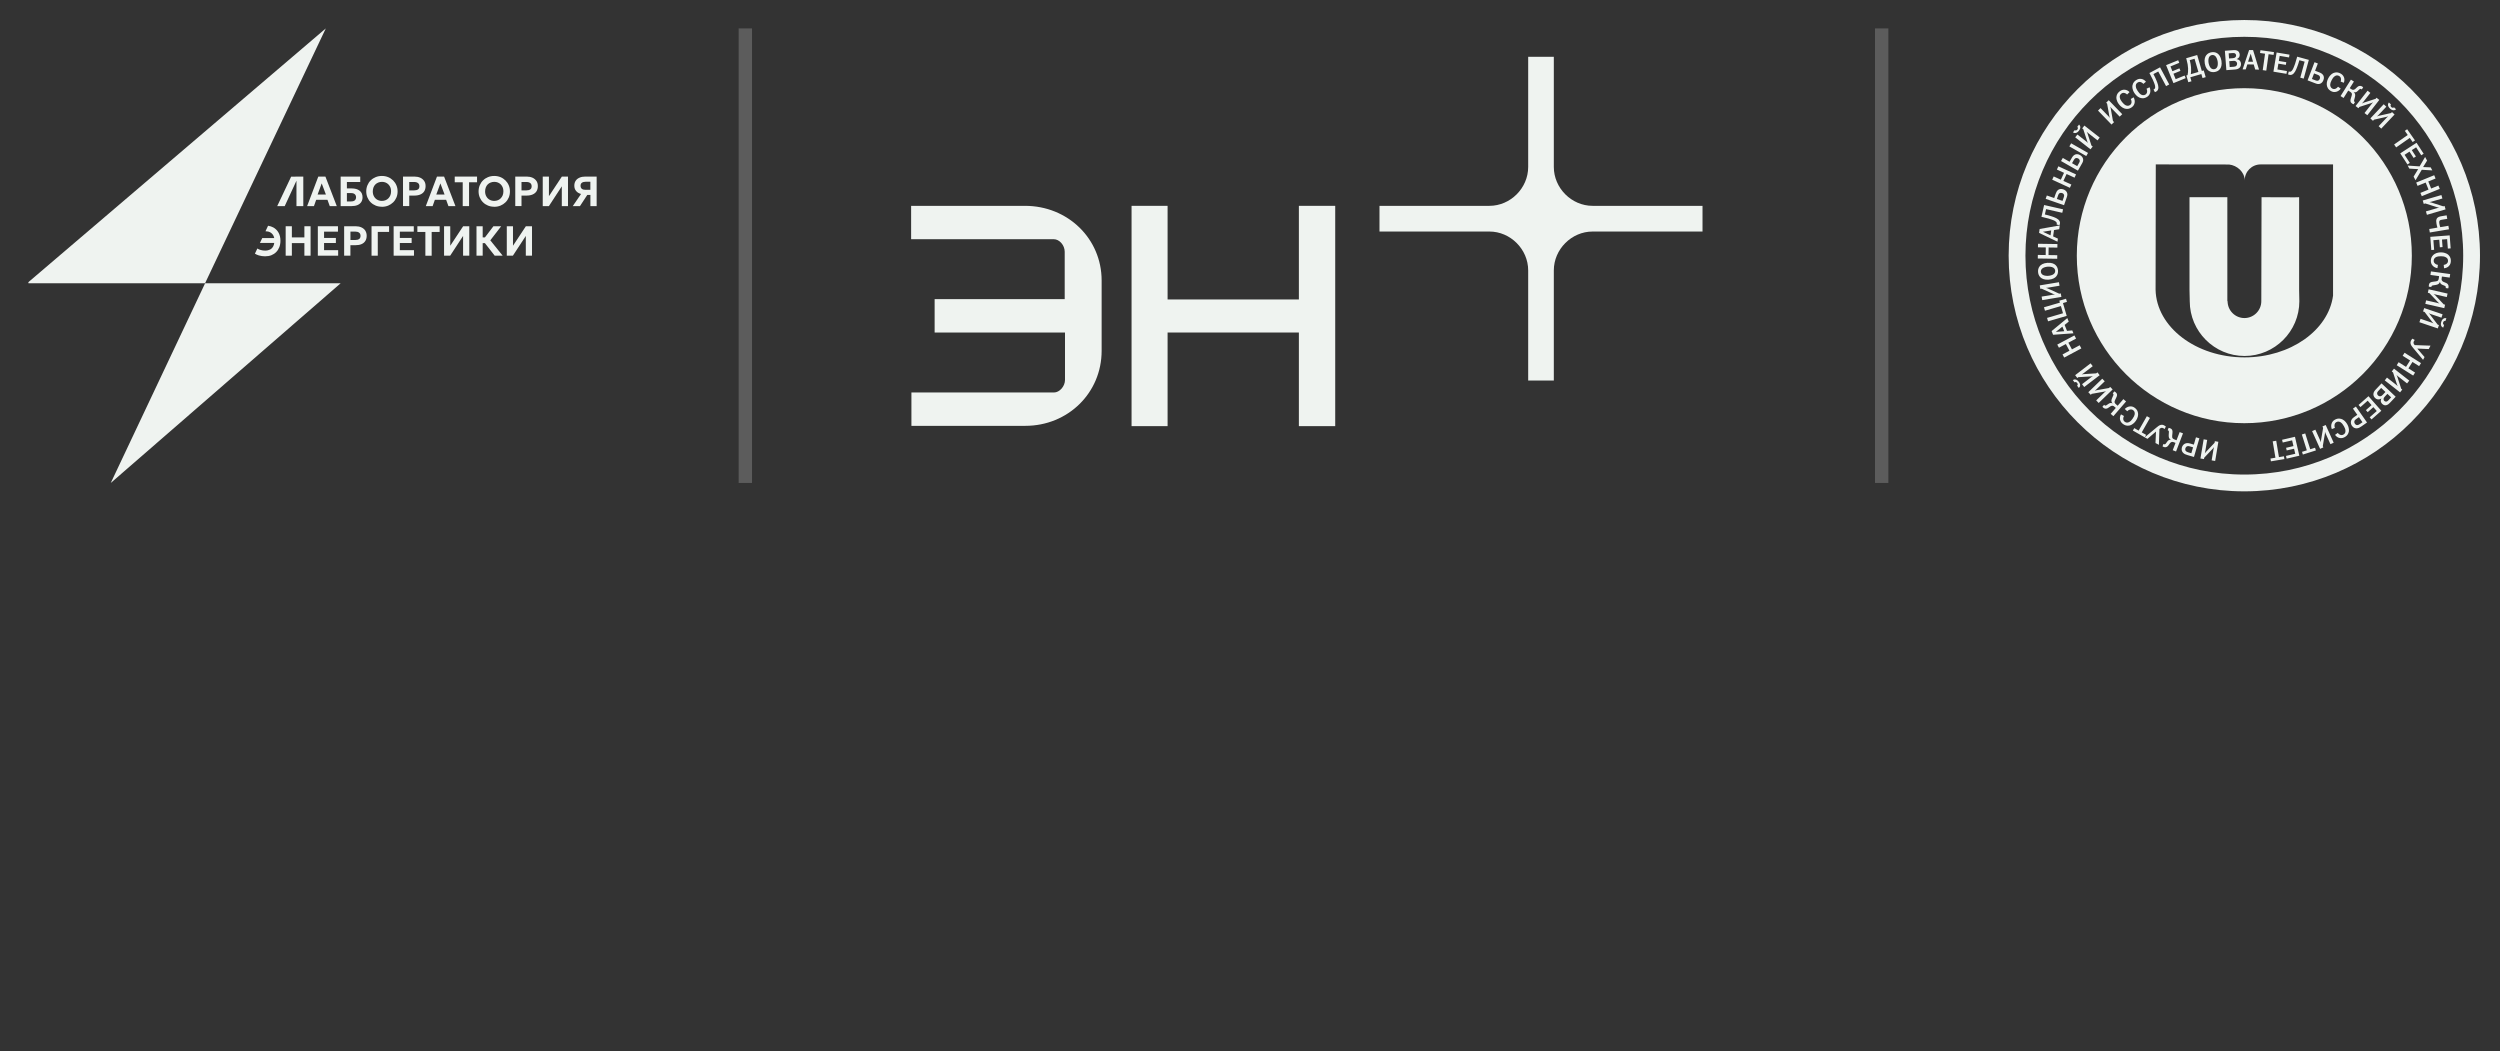 <?xml version="1.0" encoding="UTF-8"?> <svg xmlns="http://www.w3.org/2000/svg" width="176" height="74" viewBox="0 0 176 74" fill="none"><rect x="0" y="0" width="176" height="74" fill="#333333" stroke="none"/><path d="M112.119 14.491C110.636 14.491 109.389 13.241 109.389 11.755V4H107.584V11.755C107.584 13.241 106.337 14.491 104.854 14.491H97.116V16.3H104.854C106.337 16.3 107.584 17.549 107.584 19.036V26.79H109.389V19.036C109.389 17.549 110.636 16.3 112.119 16.3H119.857V14.491H112.119Z" fill="#EFF3F0"></path><path d="M72.139 14.491H64.143V16.839H74.181C74.589 16.839 74.955 17.27 74.955 17.722V21.061H65.798V23.409H74.976V26.747C74.976 27.2 74.589 27.631 74.202 27.631H64.164V29.979H72.182C75.191 29.979 77.555 27.652 77.555 24.701V19.747C77.555 16.796 75.17 14.491 72.16 14.491H72.139Z" fill="#EFF3F0"></path><path d="M91.441 14.491V21.082H82.198V14.491H79.662V30H82.198V23.409H91.441V30H93.999V14.491H91.441Z" fill="#EFF3F0"></path><g clip-path="url(#clip0_1984_98)"><path d="M21.622 14.51L22.408 12.431H22.909L23.709 14.51H23.215L23.053 14.064H22.26L22.102 14.51H21.622ZM22.363 13.694H22.943L22.648 12.911L22.36 13.694H22.363Z" fill="#EFF3F0"></path><path d="M23.982 14.51V12.431H25.361V12.815H24.421V13.265H24.757C24.991 13.265 25.176 13.316 25.313 13.422C25.451 13.529 25.523 13.683 25.523 13.889C25.523 14.019 25.492 14.133 25.43 14.225C25.368 14.318 25.282 14.39 25.166 14.438C25.052 14.486 24.915 14.51 24.754 14.51H23.978H23.982ZM24.421 14.181H24.716C24.829 14.181 24.919 14.156 24.977 14.105C25.035 14.054 25.066 13.982 25.066 13.889C25.066 13.796 25.035 13.724 24.977 13.673C24.919 13.621 24.836 13.594 24.733 13.594H24.421V14.181Z" fill="#EFF3F0"></path><path d="M26.886 14.555C26.728 14.555 26.581 14.528 26.447 14.473C26.313 14.418 26.196 14.343 26.097 14.243C25.997 14.144 25.922 14.03 25.867 13.9C25.812 13.77 25.784 13.626 25.784 13.471C25.784 13.317 25.812 13.173 25.867 13.043C25.922 12.912 25.997 12.796 26.097 12.7C26.196 12.6 26.313 12.525 26.447 12.47C26.581 12.415 26.728 12.387 26.886 12.387C27.044 12.387 27.192 12.415 27.326 12.47C27.459 12.525 27.576 12.604 27.676 12.703C27.775 12.803 27.854 12.916 27.909 13.05C27.964 13.18 27.991 13.32 27.991 13.475C27.991 13.629 27.964 13.77 27.909 13.904C27.854 14.034 27.775 14.151 27.676 14.247C27.576 14.343 27.459 14.421 27.326 14.476C27.192 14.531 27.044 14.559 26.886 14.559V14.555ZM26.886 14.144C26.979 14.144 27.065 14.127 27.14 14.096C27.219 14.065 27.288 14.02 27.346 13.959C27.404 13.897 27.449 13.828 27.483 13.746C27.514 13.664 27.531 13.571 27.531 13.471C27.531 13.334 27.504 13.218 27.446 13.118C27.391 13.019 27.312 12.94 27.216 12.885C27.119 12.83 27.01 12.803 26.886 12.803C26.794 12.803 26.711 12.82 26.632 12.851C26.553 12.881 26.485 12.926 26.426 12.984C26.368 13.043 26.323 13.115 26.292 13.197C26.262 13.279 26.244 13.372 26.244 13.475C26.244 13.612 26.272 13.729 26.33 13.828C26.385 13.928 26.464 14.007 26.56 14.061C26.656 14.116 26.766 14.144 26.89 14.144H26.886Z" fill="#EFF3F0"></path><path d="M28.372 14.51V12.431H29.178C29.329 12.431 29.467 12.459 29.584 12.51C29.7 12.562 29.793 12.64 29.861 12.74C29.93 12.839 29.961 12.959 29.961 13.1C29.961 13.241 29.93 13.364 29.868 13.464C29.807 13.563 29.714 13.639 29.597 13.69C29.48 13.742 29.336 13.769 29.168 13.769H28.811V14.506H28.372V14.51ZM28.811 13.402H29.161C29.275 13.402 29.364 13.378 29.429 13.333C29.494 13.289 29.525 13.213 29.525 13.114C29.525 13.014 29.491 12.935 29.426 12.887C29.36 12.839 29.275 12.812 29.165 12.812H28.811V13.405V13.402Z" fill="#EFF3F0"></path><path d="M29.977 14.51L30.763 12.431H31.264L32.063 14.51H31.569L31.408 14.064H30.615L30.457 14.51H29.977ZM30.718 13.694H31.298L31.003 12.911L30.715 13.694H30.718Z" fill="#EFF3F0"></path><path d="M32.575 14.51V12.832H32.013V12.431H33.584V12.832H33.022V14.51H32.579H32.575Z" fill="#EFF3F0"></path><path d="M34.794 14.555C34.636 14.555 34.489 14.528 34.355 14.473C34.221 14.418 34.104 14.343 34.005 14.243C33.905 14.144 33.83 14.03 33.775 13.9C33.72 13.77 33.692 13.626 33.692 13.471C33.692 13.317 33.72 13.173 33.775 13.043C33.83 12.912 33.905 12.796 34.005 12.7C34.104 12.6 34.221 12.525 34.355 12.47C34.489 12.415 34.636 12.387 34.794 12.387C34.952 12.387 35.099 12.415 35.233 12.47C35.367 12.525 35.484 12.604 35.583 12.703C35.683 12.803 35.762 12.916 35.817 13.05C35.872 13.18 35.899 13.32 35.899 13.475C35.899 13.629 35.872 13.77 35.817 13.904C35.762 14.034 35.683 14.151 35.583 14.247C35.484 14.343 35.367 14.421 35.233 14.476C35.099 14.531 34.952 14.559 34.794 14.559V14.555ZM34.794 14.144C34.887 14.144 34.972 14.127 35.048 14.096C35.127 14.065 35.196 14.02 35.254 13.959C35.312 13.897 35.357 13.828 35.391 13.746C35.422 13.664 35.439 13.571 35.439 13.471C35.439 13.334 35.412 13.218 35.353 13.118C35.298 13.019 35.22 12.94 35.123 12.885C35.027 12.83 34.917 12.803 34.794 12.803C34.701 12.803 34.619 12.82 34.54 12.851C34.461 12.881 34.392 12.926 34.334 12.984C34.276 13.043 34.231 13.115 34.2 13.197C34.169 13.279 34.152 13.372 34.152 13.475C34.152 13.612 34.18 13.729 34.238 13.828C34.293 13.928 34.372 14.007 34.468 14.061C34.564 14.116 34.674 14.144 34.797 14.144H34.794Z" fill="#EFF3F0"></path><path d="M36.275 14.51V12.431H37.082C37.233 12.431 37.37 12.459 37.487 12.51C37.603 12.562 37.696 12.64 37.765 12.74C37.833 12.839 37.864 12.959 37.864 13.1C37.864 13.241 37.833 13.364 37.772 13.464C37.71 13.563 37.617 13.639 37.5 13.69C37.384 13.742 37.239 13.769 37.071 13.769H36.714V14.506H36.275V14.51ZM36.714 13.402H37.064C37.178 13.402 37.267 13.378 37.332 13.333C37.397 13.289 37.428 13.213 37.428 13.114C37.428 13.014 37.394 12.935 37.329 12.887C37.264 12.839 37.178 12.812 37.068 12.812H36.714V13.405V13.402Z" fill="#EFF3F0"></path><path d="M38.209 14.51V12.431H38.645V13.81L39.555 12.431H39.987V14.51H39.551V13.117L38.642 14.51H38.209Z" fill="#EFF3F0"></path><path d="M40.322 14.51L40.905 13.656C40.758 13.615 40.641 13.546 40.559 13.447C40.476 13.347 40.432 13.223 40.432 13.076C40.432 12.939 40.463 12.822 40.528 12.726C40.59 12.63 40.682 12.558 40.799 12.507C40.916 12.455 41.053 12.431 41.207 12.431H42.004V14.51H41.564V13.721H41.345L40.83 14.51H40.325H40.322ZM41.221 13.364H41.561V12.795H41.231C41.118 12.795 41.032 12.819 40.967 12.863C40.902 12.908 40.871 12.98 40.871 13.076C40.871 13.172 40.902 13.244 40.96 13.292C41.019 13.34 41.104 13.364 41.218 13.364H41.221Z" fill="#EFF3F0"></path><path d="M21.352 14.511V12.433L20.497 12.436L19.516 14.511H20.044L20.871 12.721V14.511H21.352Z" fill="#EFF3F0"></path><path d="M21.429 15.928V16.713H20.547V15.928H20.111V18H20.547V17.115H21.429V18H21.865V15.928H21.429Z" fill="#EFF3F0"></path><path d="M22.814 17.612V17.108H23.645V16.751H22.814V16.308H23.793V15.928H22.375V18H23.806V17.612H22.818H22.814Z" fill="#EFF3F0"></path><path d="M25.718 16.236C25.652 16.137 25.556 16.058 25.44 16.007C25.32 15.952 25.186 15.928 25.035 15.928H24.228V18H24.668V17.262H25.024C25.193 17.262 25.333 17.238 25.45 17.187C25.57 17.135 25.659 17.06 25.721 16.96C25.783 16.861 25.814 16.741 25.814 16.597C25.814 16.453 25.779 16.336 25.714 16.236H25.718ZM25.282 16.826C25.217 16.875 25.131 16.895 25.017 16.895H24.671V16.305H25.021C25.131 16.305 25.217 16.329 25.282 16.381C25.347 16.428 25.381 16.504 25.381 16.604C25.381 16.703 25.351 16.778 25.285 16.826H25.282Z" fill="#EFF3F0"></path><path d="M26.156 15.928V18H26.595V16.326H27.391V15.925H26.156V15.928Z" fill="#EFF3F0"></path><path d="M28.148 17.612V17.108H28.979V16.751H28.148V16.308H29.13V15.928H27.712V18H29.144V17.612H28.152H28.148Z" fill="#EFF3F0"></path><path d="M29.383 15.928V16.329H29.946V18.003H30.389V16.329H30.951V15.928H29.383Z" fill="#EFF3F0"></path><path d="M32.605 15.928L31.698 17.3V15.928H31.262V18H31.692L32.601 16.61V18H33.037V15.928H32.605Z" fill="#EFF3F0"></path><path d="M35.389 18H34.826L34.136 17.115H33.981V18H33.545V15.928H33.981V16.713H34.139L34.736 15.928H35.282L34.517 16.919L35.389 18Z" fill="#EFF3F0"></path><path d="M37.02 15.928L36.114 17.3V15.928H35.678V18H36.107L37.017 16.61V18H37.453V15.928H37.02Z" fill="#EFF3F0"></path><path d="M18.302 17.094V17.101H19.308C19.294 17.19 19.274 17.269 19.239 17.334C19.184 17.437 19.112 17.516 19.013 17.567C18.917 17.615 18.8 17.643 18.666 17.643C18.56 17.643 18.453 17.629 18.35 17.598C18.268 17.578 18.189 17.54 18.117 17.495L17.945 17.859C18.028 17.907 18.12 17.951 18.223 17.982C18.367 18.023 18.508 18.044 18.659 18.044C18.82 18.044 18.972 18.02 19.102 17.969C19.232 17.917 19.349 17.842 19.442 17.746C19.538 17.65 19.613 17.533 19.665 17.399C19.716 17.265 19.744 17.114 19.744 16.946C19.744 16.734 19.699 16.545 19.613 16.387C19.524 16.226 19.401 16.102 19.243 16.013C19.133 15.952 19.009 15.914 18.872 15.893L18.69 16.281C18.817 16.281 18.93 16.305 19.023 16.356C19.116 16.408 19.191 16.483 19.243 16.579C19.27 16.631 19.291 16.689 19.305 16.758H18.464L18.306 17.09L18.302 17.094Z" fill="#EFF3F0"></path><path d="M14.437 19.94L22.936 2L1.909 19.94H14.437Z" fill="#EFF3F0"></path><path d="M14.438 19.944H23.98L7.797 34.001L14.438 19.944Z" fill="#EFF3F0"></path></g><line x1="52.471" y1="2" x2="52.471" y2="34" stroke="white" stroke-opacity="0.2" stroke-width="0.941"></line><line x1="132.471" y1="2" x2="132.471" y2="34" stroke="white" stroke-opacity="0.2" stroke-width="0.941"></line><path d="M158 34C166.837 34 174 26.837 174 18C174 9.163 166.837 2 158 2C149.163 2 142 9.163 142 18C142 26.837 149.163 34 158 34Z" stroke="#EFF3F0" stroke-width="1.182" stroke-miterlimit="22.926"></path><path d="M155.948 32.451L156.173 31.102L155.925 31.06L155.907 31.172L155.288 31.827C155.266 31.852 155.245 31.881 155.217 31.924C155.232 31.87 155.246 31.802 155.252 31.767L155.385 30.97L155.137 30.929L154.911 32.278L155.159 32.319L155.175 32.225L155.796 31.568C155.816 31.545 155.85 31.5 155.865 31.471C155.851 31.521 155.837 31.589 155.832 31.617L155.7 32.41L155.948 32.451ZM154.455 32.17L154.837 30.857L154.596 30.787L154.447 31.3L154.171 31.22C153.844 31.124 153.661 31.31 153.606 31.498C153.557 31.668 153.615 31.789 153.674 31.858C153.761 31.964 153.886 32.005 153.999 32.038L154.455 32.17ZM154.391 31.491L154.27 31.909L154.036 31.841C153.961 31.819 153.899 31.782 153.868 31.734C153.836 31.685 153.833 31.618 153.848 31.566C153.864 31.51 153.906 31.452 153.959 31.426C154.037 31.386 154.113 31.411 154.167 31.426L154.391 31.491ZM153.157 31.179L152.96 31.695L153.194 31.785L153.683 30.507L153.448 30.418L153.228 30.993L153.088 30.94C152.96 30.89 152.928 30.84 152.921 30.765C152.915 30.707 152.925 30.642 152.938 30.517C152.949 30.423 152.949 30.355 152.934 30.304C152.905 30.203 152.825 30.166 152.773 30.146C152.733 30.131 152.7 30.123 152.67 30.12L152.605 30.289C152.608 30.291 152.615 30.291 152.619 30.293C152.691 30.32 152.693 30.366 152.691 30.404C152.687 30.515 152.682 30.552 152.679 30.591C152.673 30.674 152.677 30.725 152.684 30.764C152.697 30.831 152.726 30.904 152.828 30.957L152.825 30.963C152.784 30.956 152.715 30.955 152.648 31.008C152.581 31.06 152.556 31.127 152.472 31.229C152.417 31.296 152.384 31.285 152.328 31.264L152.306 31.255L152.242 31.423C152.266 31.439 152.287 31.451 152.313 31.461C152.371 31.483 152.42 31.493 152.481 31.48C152.539 31.468 152.584 31.439 152.624 31.394C152.679 31.336 152.687 31.303 152.762 31.208C152.799 31.162 152.835 31.127 152.894 31.113C152.946 31.101 152.98 31.112 153.027 31.13L153.157 31.179ZM151.986 31.315L152.024 30.202C152.055 30.171 152.11 30.13 152.16 30.12C152.196 30.112 152.247 30.116 152.309 30.149C152.336 30.163 152.364 30.186 152.386 30.205L152.478 30.028C152.444 29.999 152.412 29.978 152.368 29.955C152.282 29.909 152.205 29.885 152.094 29.919C151.997 29.949 151.91 30.021 151.815 30.099L150.986 30.79L151.184 30.894L151.779 30.382L151.781 30.383L151.746 31.189L151.986 31.315ZM150.988 30.788L151.087 30.614L150.778 30.439L151.357 29.423L151.139 29.299L150.56 30.314L150.252 30.138L150.153 30.311L150.988 30.788ZM149.317 29.172C149.242 29.298 149.231 29.432 149.25 29.536C149.281 29.696 149.382 29.795 149.47 29.857C149.558 29.919 149.705 30.001 149.908 29.959C149.976 29.946 150.174 29.891 150.356 29.634C150.403 29.567 150.513 29.398 150.523 29.2C150.532 29.04 150.483 28.849 150.276 28.703C150.175 28.632 150.057 28.589 149.903 28.617C149.794 28.636 149.677 28.694 149.585 28.793L149.757 28.951C149.813 28.888 149.884 28.851 149.947 28.834C150.03 28.812 150.106 28.827 150.171 28.873C150.29 28.957 150.296 29.086 150.28 29.177C150.268 29.247 150.233 29.337 150.134 29.477C150.068 29.572 149.995 29.657 149.898 29.708C149.787 29.768 149.689 29.768 149.59 29.698C149.507 29.639 149.473 29.566 149.476 29.461C149.478 29.404 149.495 29.342 149.527 29.287L149.317 29.172ZM148.953 28.716L148.593 29.134L148.783 29.299L149.676 28.262L149.486 28.098L149.083 28.565L148.97 28.467C148.866 28.378 148.853 28.319 148.872 28.246C148.886 28.189 148.917 28.132 148.972 28.019C149.014 27.934 149.037 27.87 149.04 27.817C149.047 27.712 148.984 27.651 148.942 27.614C148.91 27.587 148.882 27.568 148.854 27.554L148.736 27.692C148.739 27.694 148.744 27.697 148.747 27.699C148.806 27.75 148.793 27.793 148.778 27.828C148.736 27.932 148.719 27.964 148.703 28.001C148.669 28.077 148.656 28.126 148.649 28.165C148.639 28.232 148.642 28.311 148.719 28.395L148.715 28.4C148.678 28.379 148.614 28.355 148.532 28.383C148.452 28.408 148.406 28.463 148.292 28.53C148.217 28.574 148.19 28.554 148.145 28.515L148.127 28.499L148.01 28.635C148.027 28.658 148.042 28.676 148.064 28.695C148.11 28.735 148.153 28.761 148.215 28.77C148.273 28.778 148.326 28.765 148.379 28.738C148.45 28.701 148.469 28.673 148.572 28.609C148.622 28.578 148.669 28.558 148.728 28.564C148.781 28.57 148.81 28.592 148.847 28.625L148.953 28.716ZM147.747 28.369L148.73 27.418L148.555 27.237L148.474 27.316L147.587 27.475C147.554 27.481 147.52 27.492 147.472 27.511C147.516 27.476 147.568 27.429 147.594 27.404L148.174 26.843L147.999 26.662L147.016 27.613L147.191 27.794L147.26 27.727L148.149 27.569C148.179 27.562 148.233 27.546 148.263 27.531C148.221 27.563 148.17 27.61 148.15 27.629L147.572 28.188L147.747 28.369ZM146.729 27.246L147.816 26.415L147.663 26.215L147.573 26.284L146.673 26.34C146.64 26.342 146.605 26.349 146.555 26.362C146.603 26.333 146.66 26.292 146.688 26.27L147.33 25.78L147.177 25.58L146.091 26.412L146.243 26.611L146.319 26.553L147.221 26.498C147.252 26.495 147.307 26.485 147.338 26.474C147.294 26.5 147.237 26.541 147.215 26.558L146.577 27.047L146.729 27.246ZM146.352 27.314C146.459 27.217 146.486 27.063 146.345 26.878C146.203 26.693 146.047 26.679 145.925 26.757L146.049 26.918C146.137 26.856 146.209 26.931 146.234 26.963C146.258 26.994 146.311 27.084 146.228 27.152L146.352 27.314ZM144.831 24.259L144.95 24.48L145.437 24.22L145.689 24.691L145.202 24.952L145.32 25.173L146.527 24.528L146.408 24.306L145.865 24.597L145.613 24.126L146.156 23.835L146.037 23.614L144.831 24.259ZM144.433 23.308L144.537 23.568L145.969 23.465L145.887 23.261L145.518 23.293L145.35 22.875L145.639 22.641L145.54 22.393L144.433 23.308ZM145.192 22.994L145.321 23.318L144.731 23.365L145.192 22.994ZM144.183 22.621L145.496 22.238L145.233 21.335L145.513 21.253L145.448 21.031L144.977 21.168L145.017 21.306L143.895 21.633L143.966 21.874L145.088 21.547L145.235 22.053L144.113 22.38L144.183 22.621ZM143.773 21.129L145.122 20.904L145.08 20.656L144.968 20.675L144.148 20.302C144.117 20.289 144.083 20.279 144.033 20.267C144.089 20.263 144.158 20.254 144.194 20.248L144.99 20.115L144.949 19.867L143.599 20.092L143.641 20.34L143.735 20.325L144.558 20.699C144.586 20.71 144.64 20.727 144.673 20.732C144.62 20.735 144.551 20.744 144.524 20.749L143.731 20.881L143.773 21.129ZM143.48 19.149C143.488 19.266 143.526 19.418 143.657 19.536C143.751 19.62 143.924 19.711 144.226 19.688C144.529 19.666 144.686 19.55 144.766 19.451C144.878 19.315 144.892 19.16 144.883 19.043C144.874 18.925 144.837 18.774 144.706 18.656C144.612 18.571 144.439 18.48 144.137 18.503C143.834 18.526 143.677 18.642 143.597 18.74C143.485 18.877 143.471 19.032 143.48 19.149ZM143.678 19.134C143.673 19.068 143.688 18.971 143.786 18.894C143.882 18.819 144.042 18.782 144.157 18.774C144.272 18.765 144.435 18.777 144.542 18.837C144.65 18.898 144.68 18.992 144.685 19.058C144.689 19.123 144.675 19.22 144.577 19.298C144.48 19.373 144.321 19.409 144.206 19.418C144.091 19.427 143.928 19.415 143.821 19.355C143.713 19.294 143.683 19.2 143.678 19.134ZM143.475 17.161L143.472 17.412L144.024 17.42L144.016 17.955L143.464 17.947L143.46 18.198L144.828 18.218L144.832 17.966L144.216 17.957L144.223 17.423L144.839 17.432L144.843 17.181L143.475 17.161ZM143.59 16.12L143.552 16.396L144.847 17.016L144.877 16.799L144.54 16.644L144.602 16.197L144.969 16.137L145.005 15.872L143.59 16.12ZM144.405 16.222L144.358 16.568L143.821 16.317L144.405 16.222ZM143.717 15.264L143.797 15.282C144.213 15.376 144.322 15.417 144.449 15.463C144.589 15.513 144.768 15.578 144.797 15.705C144.802 15.729 144.8 15.755 144.794 15.778C144.792 15.788 144.788 15.797 144.784 15.806L144.986 15.852C145.002 15.829 145.008 15.808 145.016 15.775C145.028 15.721 145.037 15.637 144.98 15.544C144.887 15.39 144.657 15.303 144.434 15.23C144.286 15.18 144.188 15.152 143.959 15.098L144.044 14.723L145.184 14.981L145.239 14.736L143.905 14.433L143.717 15.264ZM144.015 13.999L145.308 14.446L145.503 13.881C145.542 13.769 145.569 13.659 145.505 13.533C145.464 13.451 145.381 13.374 145.253 13.33C145.091 13.274 144.975 13.316 144.91 13.357C144.799 13.428 144.75 13.553 144.715 13.652L144.615 13.941L144.097 13.762L144.015 13.999ZM144.804 14.006L144.892 13.752C144.907 13.706 144.935 13.632 145.005 13.594C145.05 13.57 145.113 13.569 145.181 13.592C145.238 13.611 145.28 13.654 145.299 13.696C145.33 13.766 145.306 13.84 145.294 13.876L145.201 14.143L144.804 14.006ZM144.91 11.708L144.805 11.936L145.307 12.167L145.083 12.652L144.581 12.421L144.476 12.65L145.719 13.222L145.824 12.993L145.264 12.736L145.488 12.25L146.048 12.508L146.153 12.28L144.91 11.708ZM145.097 11.336L146.286 12.014L146.577 11.503C146.635 11.401 146.683 11.297 146.643 11.162C146.617 11.074 146.55 10.982 146.432 10.915C146.283 10.83 146.162 10.851 146.09 10.879C145.968 10.928 145.897 11.041 145.844 11.133L145.698 11.39L145.222 11.118L145.097 11.336ZM145.871 11.488L146 11.263C146.023 11.222 146.065 11.153 146.14 11.13C146.188 11.114 146.251 11.124 146.314 11.16C146.366 11.189 146.399 11.239 146.41 11.284C146.428 11.358 146.391 11.427 146.372 11.46L146.237 11.697L145.871 11.488ZM145.808 10.089L145.684 10.307L146.872 10.985L146.997 10.767L145.808 10.089ZM146.094 9.668L147.172 10.512L147.327 10.314L147.237 10.244L146.958 9.387C146.947 9.356 146.932 9.324 146.906 9.278C146.947 9.317 147 9.362 147.029 9.384L147.665 9.882L147.819 9.684L146.742 8.841L146.587 9.039L146.663 9.098L146.942 9.957C146.953 9.986 146.976 10.037 146.995 10.064C146.958 10.028 146.904 9.983 146.882 9.966L146.249 9.471L146.094 9.668ZM145.934 9.32C146.055 9.399 146.211 9.387 146.355 9.204C146.498 9.02 146.472 8.865 146.367 8.767L146.241 8.928C146.324 8.997 146.269 9.086 146.245 9.118C146.22 9.149 146.147 9.223 146.059 9.16L145.934 9.32ZM147.7 7.786L148.651 8.769L148.831 8.595L148.752 8.513L148.594 7.626C148.587 7.593 148.576 7.559 148.557 7.511C148.592 7.555 148.639 7.607 148.664 7.633L149.226 8.213L149.406 8.039L148.455 7.055L148.274 7.23L148.341 7.299L148.5 8.189C148.506 8.218 148.522 8.272 148.537 8.302C148.506 8.261 148.459 8.209 148.439 8.189L147.88 7.611L147.7 7.786ZM149.919 6.485C149.82 6.378 149.695 6.328 149.59 6.317C149.427 6.3 149.304 6.369 149.219 6.435C149.134 6.502 149.013 6.619 148.995 6.826C148.988 6.894 148.985 7.1 149.179 7.348C149.229 7.412 149.36 7.566 149.546 7.633C149.697 7.687 149.894 7.695 150.093 7.539C150.19 7.463 150.265 7.361 150.283 7.206C150.296 7.096 150.274 6.967 150.205 6.851L150.005 6.97C150.048 7.042 150.064 7.121 150.062 7.186C150.059 7.272 150.023 7.34 149.961 7.389C149.846 7.479 149.721 7.448 149.638 7.407C149.575 7.375 149.498 7.316 149.392 7.181C149.321 7.09 149.26 6.996 149.239 6.888C149.213 6.764 149.241 6.671 149.337 6.596C149.417 6.533 149.497 6.522 149.596 6.555C149.651 6.573 149.705 6.607 149.749 6.653L149.919 6.485ZM151.075 5.754C150.986 5.638 150.866 5.578 150.763 5.557C150.602 5.526 150.473 5.584 150.383 5.643C150.292 5.701 150.162 5.807 150.126 6.012C150.113 6.08 150.091 6.284 150.262 6.548C150.307 6.617 150.423 6.781 150.603 6.864C150.749 6.931 150.944 6.957 151.156 6.819C151.26 6.751 151.343 6.657 151.375 6.503C151.397 6.396 151.386 6.265 151.329 6.143L151.118 6.244C151.156 6.32 151.165 6.4 151.157 6.464C151.146 6.55 151.104 6.615 151.038 6.658C150.915 6.737 150.793 6.696 150.714 6.647C150.654 6.61 150.583 6.544 150.49 6.4C150.427 6.303 150.374 6.204 150.363 6.095C150.348 5.97 150.384 5.879 150.486 5.813C150.572 5.758 150.652 5.753 150.748 5.795C150.801 5.818 150.852 5.856 150.892 5.906L151.075 5.754ZM151.317 5.141L151.356 5.213C151.557 5.589 151.597 5.699 151.646 5.824C151.7 5.963 151.768 6.141 151.691 6.246C151.676 6.265 151.655 6.281 151.634 6.292C151.625 6.297 151.616 6.3 151.606 6.302L151.704 6.485C151.731 6.482 151.752 6.473 151.782 6.457C151.831 6.431 151.9 6.383 151.933 6.279C151.988 6.107 151.903 5.877 151.812 5.661C151.753 5.516 151.71 5.424 151.601 5.215L151.94 5.034L152.492 6.064L152.713 5.945L152.068 4.739L151.317 5.141ZM152.493 4.587L153.01 5.854L153.872 5.502L153.797 5.317L153.167 5.574L153.01 5.19L153.503 4.989L153.431 4.812L152.938 5.013L152.801 4.677L153.42 4.424L153.344 4.24L152.493 4.587ZM153.906 4.1L153.932 4.188C154.072 4.67 154.061 5.022 154.005 5.288L153.919 5.313L154.057 5.788L154.279 5.723L154.197 5.44L154.976 5.213L155.058 5.496L155.281 5.432L155.142 4.957L155.008 4.996L154.682 3.874L153.906 4.1ZM154.157 4.234L154.496 4.136L154.767 5.066L154.229 5.223C154.292 4.891 154.233 4.536 154.181 4.329L154.157 4.234ZM155.687 3.68C155.571 3.699 155.424 3.75 155.318 3.891C155.242 3.992 155.167 4.173 155.217 4.472C155.267 4.771 155.396 4.917 155.501 4.988C155.647 5.087 155.803 5.088 155.919 5.068C156.035 5.049 156.182 4.998 156.288 4.857C156.364 4.755 156.439 4.575 156.389 4.276C156.339 3.977 156.21 3.831 156.105 3.759C155.959 3.66 155.803 3.66 155.687 3.68ZM155.72 3.876C155.785 3.865 155.883 3.871 155.969 3.962C156.052 4.051 156.102 4.207 156.122 4.321C156.141 4.435 156.144 4.598 156.093 4.709C156.042 4.823 155.951 4.861 155.886 4.871C155.821 4.882 155.723 4.876 155.637 4.786C155.554 4.696 155.503 4.541 155.484 4.427C155.465 4.313 155.462 4.15 155.512 4.038C155.564 3.925 155.655 3.887 155.72 3.876ZM156.632 3.575L156.736 4.939L157.332 4.894C157.418 4.887 157.56 4.872 157.663 4.773C157.724 4.712 157.775 4.614 157.765 4.483C157.755 4.35 157.693 4.27 157.625 4.223C157.581 4.193 157.523 4.171 157.463 4.164L157.462 4.16C157.517 4.138 157.572 4.1 157.603 4.065C157.649 4.014 157.681 3.931 157.674 3.834C157.663 3.699 157.598 3.624 157.535 3.584C157.432 3.518 157.292 3.525 157.215 3.531L156.632 3.575ZM156.898 3.755L157.164 3.735C157.216 3.731 157.29 3.729 157.344 3.761C157.39 3.787 157.415 3.829 157.42 3.889C157.425 3.959 157.397 4.003 157.37 4.029C157.318 4.081 157.241 4.093 157.176 4.098L156.925 4.117L156.898 3.755ZM156.94 4.307L157.212 4.287C157.288 4.281 157.355 4.278 157.424 4.337C157.454 4.362 157.487 4.408 157.492 4.476C157.497 4.539 157.472 4.599 157.435 4.636C157.39 4.677 157.317 4.695 157.259 4.699L156.971 4.721L156.94 4.307ZM158.616 3.526L158.337 3.522L157.88 4.883L158.1 4.887L158.213 4.533L158.663 4.54L158.768 4.896L159.035 4.9L158.616 3.526ZM158.614 4.348L158.265 4.343L158.449 3.779L158.614 4.348ZM159.135 3.534L159.108 3.731L159.459 3.781L159.297 4.938L159.546 4.973L159.708 3.816L160.06 3.865L160.087 3.667L159.135 3.534ZM160.274 3.696L160.049 5.045L160.967 5.198L161 5.001L160.33 4.889L160.398 4.48L160.923 4.568L160.955 4.379L160.429 4.292L160.489 3.934L161.148 4.044L161.181 3.847L160.274 3.696ZM161.721 3.99L161.699 4.069C161.586 4.481 161.541 4.588 161.49 4.713C161.434 4.851 161.361 5.027 161.232 5.05C161.209 5.054 161.183 5.051 161.159 5.044C161.15 5.042 161.141 5.037 161.132 5.033L161.077 5.233C161.099 5.249 161.12 5.257 161.153 5.266C161.206 5.28 161.29 5.293 161.385 5.24C161.543 5.153 161.64 4.928 161.723 4.708C161.779 4.563 161.812 4.466 161.876 4.24L162.247 4.341L161.939 5.468L162.181 5.535L162.542 4.215L161.721 3.99ZM162.942 4.379L162.454 5.657L163.012 5.871C163.122 5.913 163.232 5.944 163.36 5.884C163.443 5.845 163.523 5.765 163.571 5.638C163.632 5.478 163.594 5.361 163.555 5.295C163.487 5.181 163.365 5.128 163.266 5.09L162.981 4.981L163.177 4.469L162.942 4.379ZM162.91 5.168L163.161 5.264C163.206 5.281 163.28 5.311 163.314 5.382C163.338 5.427 163.337 5.491 163.311 5.558C163.29 5.614 163.246 5.655 163.203 5.673C163.133 5.701 163.059 5.675 163.024 5.662L162.759 5.561L162.91 5.168ZM165.004 5.827C165.061 5.693 165.054 5.559 165.021 5.458C164.97 5.303 164.857 5.219 164.761 5.169C164.666 5.119 164.509 5.057 164.313 5.125C164.248 5.147 164.059 5.228 163.913 5.507C163.875 5.58 163.788 5.762 163.804 5.959C163.817 6.119 163.89 6.302 164.114 6.419C164.224 6.477 164.347 6.503 164.496 6.455C164.601 6.422 164.71 6.349 164.788 6.239L164.597 6.105C164.549 6.174 164.484 6.221 164.424 6.246C164.344 6.278 164.267 6.274 164.196 6.237C164.067 6.169 164.044 6.042 164.048 5.95C164.051 5.879 164.073 5.785 164.153 5.633C164.206 5.531 164.267 5.437 164.357 5.373C164.459 5.299 164.556 5.286 164.663 5.343C164.753 5.39 164.797 5.458 164.807 5.562C164.813 5.619 164.805 5.683 164.78 5.742L165.004 5.827ZM165.422 6.208L165.716 5.74L165.504 5.606L164.775 6.764L164.988 6.898L165.316 6.376L165.443 6.456C165.559 6.529 165.581 6.585 165.573 6.661C165.568 6.718 165.545 6.78 165.508 6.9C165.479 6.99 165.465 7.057 165.47 7.109C165.479 7.214 165.55 7.266 165.598 7.296C165.633 7.318 165.664 7.333 165.694 7.342L165.79 7.188C165.787 7.186 165.781 7.184 165.777 7.182C165.712 7.141 165.719 7.096 165.728 7.059C165.753 6.951 165.766 6.916 165.776 6.878C165.798 6.797 165.804 6.747 165.805 6.707C165.806 6.639 165.791 6.562 165.702 6.489L165.705 6.484C165.745 6.5 165.812 6.514 165.888 6.475C165.963 6.437 166.002 6.376 166.104 6.292C166.171 6.238 166.201 6.254 166.252 6.286L166.272 6.299L166.367 6.147C166.347 6.127 166.329 6.111 166.305 6.096C166.253 6.063 166.206 6.043 166.144 6.045C166.085 6.045 166.035 6.065 165.987 6.101C165.922 6.147 165.907 6.178 165.815 6.257C165.77 6.295 165.727 6.322 165.667 6.324C165.614 6.326 165.583 6.308 165.54 6.282L165.422 6.208ZM166.676 6.386L165.833 7.464L166.031 7.619L166.101 7.529L166.957 7.25C166.989 7.239 167.021 7.224 167.066 7.198C167.027 7.239 166.982 7.292 166.96 7.321L166.462 7.957L166.66 8.111L167.503 7.034L167.306 6.879L167.247 6.955L166.387 7.234C166.359 7.245 166.308 7.268 166.28 7.287C166.317 7.25 166.361 7.196 166.378 7.174L166.874 6.541L166.676 6.386ZM167.814 7.339L166.875 8.334L167.057 8.506L167.135 8.423L168.014 8.225C168.046 8.217 168.08 8.205 168.127 8.184C168.085 8.22 168.035 8.269 168.011 8.296L167.456 8.883L167.639 9.055L168.578 8.061L168.395 7.888L168.33 7.958L167.448 8.156C167.419 8.164 167.365 8.183 167.336 8.199C167.376 8.165 167.426 8.116 167.445 8.096L167.997 7.512L167.814 7.339ZM168.176 7.212C168.086 7.324 168.083 7.481 168.253 7.641C168.422 7.801 168.579 7.79 168.686 7.694L168.538 7.554C168.461 7.63 168.378 7.567 168.349 7.54C168.32 7.512 168.253 7.432 168.324 7.351L168.176 7.212ZM169.464 9.098L169.301 9.212L169.504 9.503L168.546 10.172L168.69 10.378L169.648 9.709L169.851 10L170.015 9.886L169.464 9.098ZM170.125 10.052L168.977 10.797L169.485 11.578L169.652 11.47L169.282 10.899L169.629 10.673L169.919 11.12L170.08 11.016L169.79 10.569L170.094 10.371L170.458 10.932L170.625 10.823L170.125 10.052ZM170.728 11.05L170.339 11.713L169.501 11.657L169.616 11.871L170.239 11.907L169.917 12.434L170.054 12.691L170.492 11.952L171.234 11.996L171.12 11.782L170.586 11.761L170.866 11.307L170.728 11.05ZM171.759 13.296L171.664 13.063L171.153 13.272L170.951 12.777L171.463 12.568L171.368 12.335L170.101 12.852L170.196 13.085L170.767 12.852L170.968 13.347L170.398 13.58L170.493 13.812L171.759 13.296ZM171.875 13.731L170.561 14.114L170.632 14.355L170.741 14.323L171.599 14.597C171.631 14.606 171.666 14.612 171.718 14.618C171.662 14.628 171.595 14.646 171.56 14.656L170.785 14.882L170.855 15.123L172.169 14.74L172.098 14.499L172.006 14.526L171.146 14.251C171.116 14.243 171.061 14.232 171.028 14.231C171.079 14.223 171.147 14.205 171.173 14.197L171.945 13.973L171.875 13.731ZM172.244 15.159L171.831 15.228C171.621 15.263 171.561 15.368 171.543 15.403C171.493 15.505 171.506 15.618 171.528 15.748C171.543 15.836 171.566 15.931 171.596 16.023L171.018 16.12L171.059 16.368L172.408 16.142L172.367 15.895L171.793 15.991C171.772 15.927 171.747 15.851 171.732 15.76C171.721 15.691 171.706 15.603 171.746 15.543C171.786 15.488 171.849 15.48 171.9 15.471L172.286 15.407L172.244 15.159ZM172.457 16.57L171.093 16.673L171.164 17.602L171.363 17.587L171.311 16.909L171.725 16.877L171.765 17.408L171.956 17.394L171.916 16.863L172.278 16.835L172.328 17.501L172.527 17.486L172.457 16.57ZM172.061 18.886C172.207 18.876 172.324 18.81 172.399 18.735C172.514 18.619 172.538 18.48 172.54 18.372C172.541 18.264 172.526 18.097 172.376 17.953C172.327 17.904 172.169 17.772 171.854 17.768C171.772 17.767 171.571 17.772 171.402 17.875C171.265 17.959 171.135 18.107 171.132 18.36C171.13 18.483 171.162 18.605 171.272 18.717C171.349 18.796 171.464 18.859 171.597 18.879L171.63 18.648C171.547 18.637 171.475 18.6 171.426 18.557C171.361 18.501 171.33 18.43 171.331 18.351C171.333 18.205 171.436 18.127 171.521 18.088C171.585 18.059 171.679 18.037 171.85 18.039C171.966 18.041 172.077 18.052 172.174 18.104C172.287 18.161 172.342 18.241 172.34 18.363C172.339 18.465 172.298 18.534 172.209 18.591C172.161 18.622 172.101 18.643 172.037 18.648L172.061 18.886ZM171.911 19.467L172.458 19.543L172.492 19.294L171.137 19.107L171.103 19.356L171.713 19.44L171.693 19.588C171.674 19.724 171.632 19.767 171.56 19.791C171.505 19.81 171.44 19.815 171.315 19.83C171.221 19.841 171.154 19.856 171.109 19.882C171.017 19.933 170.999 20.02 170.991 20.075C170.986 20.116 170.985 20.151 170.989 20.181L171.169 20.206C171.169 20.202 171.168 20.196 171.168 20.192C171.179 20.115 171.223 20.103 171.26 20.096C171.37 20.075 171.406 20.072 171.446 20.065C171.528 20.052 171.576 20.037 171.613 20.022C171.675 19.994 171.739 19.949 171.769 19.838L171.775 19.839C171.777 19.881 171.792 19.948 171.859 20.001C171.924 20.055 171.995 20.064 172.114 20.123C172.191 20.162 172.188 20.196 172.18 20.255L172.177 20.279L172.355 20.303C172.365 20.276 172.372 20.253 172.376 20.226C172.384 20.165 172.383 20.114 172.356 20.058C172.332 20.004 172.293 19.967 172.24 19.937C172.171 19.898 172.137 19.897 172.027 19.846C171.975 19.82 171.932 19.792 171.905 19.738C171.882 19.691 171.885 19.655 171.892 19.605L171.911 19.467ZM172.309 20.668L170.975 20.366L170.92 20.611L171.03 20.636L171.649 21.291C171.672 21.315 171.699 21.338 171.742 21.368C171.689 21.349 171.621 21.332 171.586 21.324L170.798 21.145L170.743 21.39L172.077 21.693L172.132 21.448L172.039 21.427L171.419 20.769C171.398 20.748 171.355 20.711 171.326 20.695C171.375 20.712 171.443 20.729 171.47 20.735L172.254 20.913L172.309 20.668ZM171.959 22.127L170.664 21.688L170.583 21.926L170.691 21.962L171.237 22.678C171.258 22.704 171.283 22.73 171.322 22.764C171.271 22.74 171.206 22.716 171.172 22.704L170.407 22.445L170.326 22.683L171.621 23.122L171.702 22.885L171.612 22.854L171.064 22.135C171.044 22.112 171.005 22.071 170.978 22.051C171.026 22.074 171.091 22.098 171.118 22.107L171.878 22.365L171.959 22.127ZM172.226 22.403C172.086 22.368 171.942 22.431 171.867 22.652C171.792 22.873 171.868 23.01 172 23.068L172.065 22.875C171.965 22.837 171.987 22.735 172 22.697C172.012 22.659 172.057 22.565 172.16 22.596L172.226 22.403ZM171.109 24.334L169.996 24.295C169.965 24.265 169.924 24.21 169.914 24.16C169.906 24.124 169.91 24.072 169.943 24.011C169.957 23.984 169.98 23.956 169.999 23.934L169.822 23.841C169.793 23.876 169.772 23.907 169.749 23.952C169.703 24.038 169.679 24.115 169.713 24.226C169.743 24.323 169.815 24.41 169.893 24.505L170.584 25.333L170.688 25.136L170.176 24.541L170.177 24.539L170.983 24.574L171.109 24.334ZM169.887 26.44L170.021 26.228L169.553 25.934L169.838 25.481L170.306 25.775L170.439 25.563L169.281 24.834L169.148 25.047L169.669 25.375L169.385 25.828L168.863 25.499L168.729 25.712L169.887 26.44ZM169.613 26.795L168.536 25.952L168.381 26.15L168.47 26.22L168.75 27.076C168.761 27.108 168.776 27.14 168.801 27.185C168.761 27.146 168.707 27.102 168.679 27.079L168.043 26.582L167.888 26.779L168.965 27.623L169.12 27.425L169.045 27.366L168.765 26.506C168.755 26.478 168.731 26.427 168.712 26.399C168.75 26.436 168.803 26.48 168.825 26.498L169.458 26.993L169.613 26.795ZM168.656 27.929L167.661 26.99L167.25 27.425C167.192 27.487 167.096 27.594 167.087 27.737C167.083 27.823 167.111 27.929 167.207 28.02C167.304 28.111 167.403 28.128 167.485 28.118C167.538 28.11 167.595 28.088 167.645 28.052L167.648 28.055C167.623 28.108 167.607 28.173 167.607 28.22C167.608 28.289 167.64 28.371 167.711 28.438C167.81 28.532 167.909 28.543 167.982 28.529C168.102 28.509 168.201 28.41 168.254 28.354L168.656 27.929ZM168.338 27.975L168.155 28.169C168.119 28.207 168.065 28.258 168.004 28.271C167.952 28.282 167.905 28.268 167.861 28.227C167.811 28.179 167.802 28.127 167.804 28.09C167.808 28.017 167.857 27.956 167.902 27.908L168.074 27.726L168.338 27.975ZM167.935 27.594L167.748 27.793C167.695 27.848 167.647 27.896 167.557 27.898C167.518 27.899 167.462 27.888 167.413 27.842C167.367 27.798 167.345 27.736 167.348 27.684C167.353 27.623 167.395 27.561 167.435 27.52L167.634 27.309L167.935 27.594ZM167.646 28.919L166.741 27.893L166.043 28.509L166.175 28.659L166.685 28.209L166.959 28.52L166.56 28.872L166.686 29.016L167.086 28.664L167.326 28.936L166.825 29.378L166.956 29.527L167.646 28.919ZM166.638 29.744L165.854 28.622L165.648 28.766L165.954 29.204L165.719 29.369C165.439 29.564 165.469 29.823 165.581 29.983C165.683 30.128 165.814 30.159 165.904 30.156C166.042 30.155 166.152 30.083 166.249 30.015L166.638 29.744ZM166.069 29.368L166.318 29.724L166.118 29.863C166.054 29.908 165.987 29.933 165.929 29.927C165.871 29.921 165.817 29.881 165.786 29.837C165.753 29.79 165.734 29.721 165.747 29.663C165.765 29.577 165.832 29.533 165.877 29.501L166.069 29.368ZM164.387 30.615C164.469 30.736 164.584 30.803 164.686 30.831C164.845 30.872 164.977 30.823 165.071 30.77C165.165 30.718 165.302 30.62 165.351 30.418C165.369 30.352 165.404 30.149 165.25 29.874C165.209 29.803 165.104 29.631 164.93 29.537C164.789 29.461 164.596 29.423 164.375 29.547C164.267 29.607 164.178 29.696 164.137 29.847C164.107 29.953 164.11 30.084 164.159 30.209L164.376 30.122C164.343 30.044 164.34 29.964 164.352 29.9C164.368 29.816 164.413 29.754 164.483 29.715C164.61 29.643 164.729 29.693 164.805 29.746C164.862 29.788 164.929 29.858 165.013 30.007C165.07 30.108 165.116 30.21 165.12 30.32C165.127 30.446 165.085 30.534 164.979 30.593C164.89 30.643 164.81 30.643 164.716 30.594C164.665 30.568 164.617 30.527 164.58 30.474L164.387 30.615ZM164.292 31.167L163.729 29.92L163.5 30.023L163.547 30.127L163.397 31.015C163.392 31.048 163.391 31.084 163.392 31.136C163.375 31.082 163.348 31.018 163.333 30.985L163 30.249L162.772 30.352L163.335 31.599L163.563 31.496L163.524 31.408L163.675 30.517C163.679 30.487 163.682 30.431 163.678 30.398C163.694 30.448 163.721 30.512 163.733 30.538L164.063 31.27L164.292 31.167ZM163.039 31.71L162.979 31.52L162.64 31.627L162.288 30.513L162.049 30.588L162.401 31.703L162.062 31.809L162.122 32L163.039 31.71ZM161.873 32.083L161.566 30.75L160.658 30.96L160.703 31.154L161.366 31.001L161.459 31.405L160.94 31.525L160.983 31.711L161.502 31.592L161.584 31.945L160.933 32.096L160.978 32.29L161.873 32.083ZM160.821 32.32L160.788 32.123L160.438 32.182L160.246 31.029L159.998 31.071L160.19 32.223L159.84 32.282L159.873 32.478L160.821 32.32Z" fill="#EFF3F0"></path><path fill-rule="evenodd" clip-rule="evenodd" d="M158 6.208C164.513 6.208 169.793 11.487 169.793 18C169.793 24.513 164.513 29.793 158 29.793C151.487 29.793 146.207 24.513 146.207 18C146.207 11.487 151.487 6.208 158 6.208ZM154.158 21.187L154.141 20.413V13.884L154.146 13.883H156.805V21.204C156.805 21.21 156.822 21.198 156.822 21.204C156.822 21.858 157.355 22.391 158.009 22.391C158.663 22.391 159.196 21.858 159.196 21.204L159.196 21.187L159.213 13.883C160.379 13.883 161.164 13.891 161.557 13.891C161.757 13.891 161.858 13.889 161.858 13.883V20.413L161.873 21.187L161.874 21.204C161.874 23.328 160.141 25.061 158.016 25.061C155.891 25.061 154.158 23.328 154.158 21.204L154.158 21.187ZM156.921 11.581L151.767 11.575H151.76L151.767 11.581L151.753 20.396C151.81 23.028 154.601 25.16 158.016 25.16C161.25 25.16 163.924 23.248 164.247 20.81V11.575H159.147C158.529 11.575 158.026 12.078 158.026 12.696C158.026 12.117 157.496 11.638 156.921 11.581Z" fill="#EFF3F0"></path><defs><clipPath id="clip0_1984_98"><rect width="40" height="32" fill="white" transform="translate(2 2)"></rect></clipPath></defs></svg> 